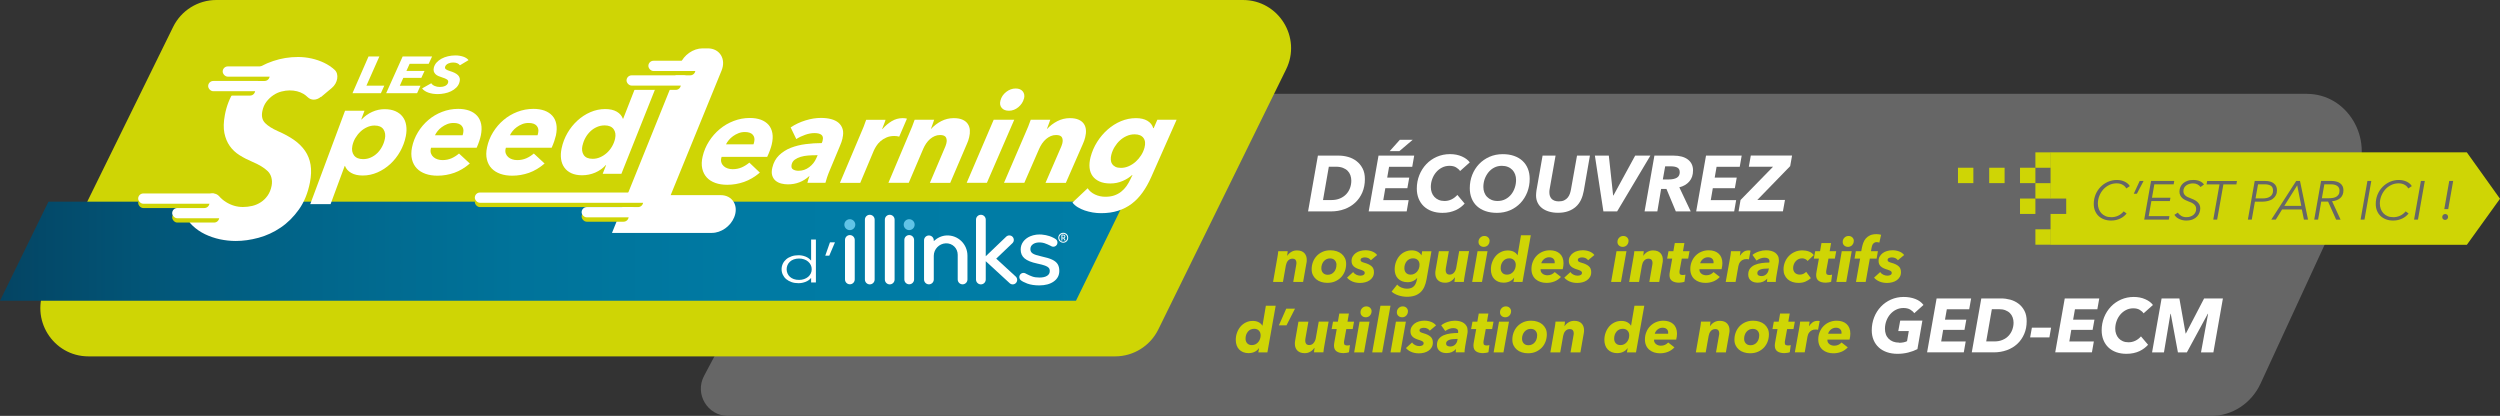 <?xml version="1.0" encoding="UTF-8"?>
<svg id="Calque_2" data-name="Calque 2" xmlns="http://www.w3.org/2000/svg" xmlns:xlink="http://www.w3.org/1999/xlink" viewBox="0 0 585.12 97.34">
  <rect x="0" y="0" width="585.12" height="97.34" fill="#333333" stroke="none"/>
  <defs>
    <style>
      .cls-1 {
        fill: #fff;
      }

      .cls-2 {
        fill: #666;
      }

      .cls-3 {
        fill: url(#Dégradé_sans_nom_29);
      }

      .cls-4 {
        fill: #61c4e7;
      }

      .cls-5 {
        fill: #cfd505;
      }
    </style>
    <linearGradient id="Dégradé_sans_nom_29" data-name="Dégradé sans nom 29" x1="0" y1="58.8" x2="263.17" y2="58.8" gradientUnits="userSpaceOnUse">
      <stop offset="0" stop-color="#0047a6"/>
      <stop offset="0" stop-color="#014692"/>
      <stop offset="0" stop-color="#02457d"/>
      <stop offset="0" stop-color="#03446e"/>
      <stop offset="0" stop-color="#034465"/>
      <stop offset="0" stop-color="#044463"/>
      <stop offset=".12" stop-color="#025476"/>
      <stop offset=".28" stop-color="#01668b"/>
      <stop offset=".46" stop-color="#00739a"/>
      <stop offset=".67" stop-color="#007aa3"/>
      <stop offset="1" stop-color="#007da6"/>
      <stop offset="1" stop-color="#000"/>
    </linearGradient>
  </defs>
  <g id="Calque_1-2" data-name="Calque 1">
    <path class="cls-2" d="M539.92,21.96H199.82l-35.04,66.02c-2.25,4.24.82,9.36,5.63,9.36h347.13c4.92,0,9.41-2.95,11.55-7.59l22.38-48.5c4.12-8.92-2.09-19.28-11.55-19.28Z"/>
    <g>
      <path class="cls-1" d="M308.47,36.42h4.83c.74,0,1.47.1,2.2.3s1.39.53,1.97.97c.58.44,1.06,1.01,1.43,1.71.37.69.55,1.53.55,2.52,0,1.14-.2,2.18-.6,3.12-.4.93-.96,1.73-1.67,2.39s-1.55,1.17-2.53,1.52c-.97.36-2.03.53-3.17.53h-5.33l2.3-13.05ZM309.65,46.82h1.97c.76,0,1.44-.13,2.02-.38.58-.25,1.07-.59,1.46-1.01.39-.42.68-.91.88-1.46s.29-1.11.29-1.69c0-.44-.07-.86-.21-1.26s-.36-.75-.65-1.04-.67-.53-1.12-.7c-.45-.17-.98-.26-1.6-.26h-1.68l-1.36,7.8Z"/>
      <path class="cls-1" d="M320.34,49.47l2.3-13.05h8.35l-.46,2.62h-5.42l-.44,2.53h5.16l-.44,2.47h-5.16l-.48,2.8h5.94l-.46,2.64h-8.89ZM327.5,35.38h-2.25l2.38-2.66h3.01l-3.13,2.66Z"/>
      <path class="cls-1" d="M342.8,47.65c-.26.28-.56.56-.89.82-.34.26-.73.5-1.16.7-.44.2-.92.36-1.44.48-.52.12-1.1.17-1.72.17-.92,0-1.75-.14-2.49-.41-.74-.27-1.36-.66-1.88-1.15-.52-.5-.92-1.1-1.2-1.8-.28-.7-.42-1.47-.42-2.32,0-1.12.2-2.17.59-3.15.39-.98.94-1.84,1.63-2.57.7-.73,1.52-1.31,2.46-1.72s1.97-.63,3.08-.63c1.03,0,1.96.18,2.78.54.82.36,1.44.83,1.86,1.39l-2.27,2.03c-.21-.32-.52-.6-.93-.85-.41-.25-.93-.37-1.54-.37-.65,0-1.24.14-1.78.42s-1,.65-1.38,1.11c-.39.46-.69.99-.9,1.59-.22.6-.32,1.21-.32,1.85,0,.44.07.86.21,1.26s.35.75.62,1.04.61.53,1,.7c.4.17.86.26,1.37.26.58,0,1.12-.12,1.64-.37.52-.25.97-.6,1.37-1.05l1.71,2.03Z"/>
      <path class="cls-1" d="M351.71,36.08c.98,0,1.87.13,2.65.41.78.27,1.44.66,1.98,1.16s.96,1.11,1.25,1.83c.29.71.43,1.51.43,2.38,0,1.11-.19,2.14-.56,3.11-.38.96-.9,1.81-1.58,2.53-.68.72-1.48,1.29-2.42,1.7-.94.41-1.98.62-3.11.62-1,0-1.89-.14-2.67-.41-.79-.27-1.45-.66-2-1.16s-.96-1.11-1.25-1.83-.43-1.51-.43-2.38c0-1.11.19-2.14.57-3.11.38-.96.92-1.81,1.6-2.53.69-.72,1.5-1.28,2.44-1.7.94-.41,1.98-.62,3.11-.62ZM350.51,47.04c.68,0,1.28-.14,1.82-.42.54-.28.99-.65,1.36-1.11.37-.46.65-.99.85-1.59.2-.6.29-1.21.29-1.83,0-.45-.07-.88-.22-1.28s-.36-.75-.64-1.04-.62-.53-1.04-.7-.89-.26-1.42-.26c-.66,0-1.26.14-1.8.42-.53.28-.99.65-1.36,1.12s-.66.99-.87,1.58c-.2.59-.3,1.2-.3,1.83,0,.46.07.88.22,1.28s.36.75.65,1.04c.28.29.63.53,1.04.7.41.17.89.26,1.43.26Z"/>
      <path class="cls-1" d="M370.02,46.79c-.31.63-.71,1.17-1.21,1.61s-1.09.79-1.78,1.03c-.69.25-1.48.37-2.38.37-.79,0-1.5-.1-2.13-.29s-1.17-.46-1.62-.81c-.45-.35-.79-.78-1.03-1.28-.24-.5-.36-1.07-.36-1.7,0-.17,0-.36.03-.55.02-.2.04-.39.06-.57l1.44-8.19h3.04l-1.4,7.91c-.03.12-.04.25-.05.39,0,.13,0,.26,0,.37,0,.27.04.53.12.77.08.25.21.46.38.66.17.19.4.34.68.45.28.11.62.17,1.01.17.52,0,.94-.08,1.28-.25s.62-.38.83-.65c.21-.26.38-.56.49-.88.11-.33.2-.65.26-.99l1.42-7.95h3.02l-1.44,8.26c-.14.77-.36,1.48-.66,2.11Z"/>
      <path class="cls-1" d="M378.5,49.47h-3.23l-1.99-13.05h3.26l1.01,9.33h.07l5.09-9.33h3.56l-7.78,13.05Z"/>
      <path class="cls-1" d="M395.69,49.47h-3.47l-2.19-5.25h-1.25l-.88,5.25h-2.99l2.3-13.05h4.46c1.44,0,2.56.3,3.37.91.8.61,1.21,1.46,1.21,2.55s-.29,1.92-.87,2.59c-.58.67-1.36,1.13-2.34,1.37l2.66,5.62ZM390.54,42c.82,0,1.46-.13,1.92-.4.45-.27.68-.7.68-1.28,0-.54-.19-.9-.57-1.1s-.89-.29-1.53-.29h-1.31l-.55,3.08h1.36Z"/>
      <path class="cls-1" d="M396.99,49.47l2.3-13.05h8.35l-.46,2.62h-5.42l-.44,2.53h5.16l-.44,2.47h-5.16l-.48,2.8h5.94l-.46,2.64h-8.89Z"/>
      <path class="cls-1" d="M406.91,49.47l.46-2.66,7.6-7.78h-5.66l.46-2.62h9.66l-.44,2.47-7.69,7.91h6.47l-.48,2.67h-10.38Z"/>
    </g>
    <g>
      <path class="cls-5" d="M301.3,59.84c.23-.36.54-.65.92-.88s.83-.35,1.33-.35c.4,0,.75.06,1.04.17.29.12.53.27.71.48s.33.44.41.7c.09.26.13.54.13.83,0,.13,0,.27-.01.4s-.03.26-.06.38l-.78,4.42h-2.31l.68-3.89c.05-.22.07-.42.07-.6,0-.27-.07-.5-.21-.68s-.39-.28-.74-.28c-.21,0-.4.04-.57.12-.17.08-.32.19-.45.34-.13.14-.24.31-.32.5-.08.19-.14.39-.18.6l-.69,3.89h-2.31l1-5.71c.04-.18.08-.42.12-.71.04-.29.07-.55.09-.78h2.21c0,.12-.03.28-.05.49-.02.21-.05.4-.07.55h.03Z"/>
      <path class="cls-5" d="M310.65,66.2c-.52,0-1-.07-1.45-.22-.45-.14-.83-.35-1.16-.63s-.58-.61-.77-1c-.19-.39-.28-.83-.28-1.32,0-.6.1-1.17.3-1.7s.49-1.01.87-1.42c.38-.4.84-.73,1.38-.97.54-.24,1.15-.36,1.83-.36.53,0,1.02.07,1.47.22.45.14.84.35,1.17.63s.58.61.77,1c.19.39.28.83.28,1.32,0,.61-.1,1.18-.3,1.72s-.5,1.01-.88,1.42c-.39.4-.85.72-1.39.96-.54.24-1.16.35-1.86.35ZM312.8,61.99c0-.43-.13-.79-.4-1.08s-.64-.43-1.12-.43c-.31,0-.59.06-.84.19-.25.13-.46.29-.64.51-.17.21-.31.46-.4.74-.1.28-.14.57-.14.88,0,.43.13.79.39,1.08.26.28.63.43,1.11.43.31,0,.59-.06.84-.18s.46-.29.64-.5c.18-.21.32-.46.41-.74.1-.28.14-.57.14-.88Z"/>
      <path class="cls-5" d="M316.73,63.7c.18.27.43.47.73.61.3.14.61.21.93.21s.56-.06.74-.17c.19-.12.28-.27.28-.48s-.09-.34-.26-.45c-.17-.11-.43-.21-.77-.32-.34-.1-.63-.2-.89-.33-.25-.12-.47-.26-.64-.42-.17-.16-.3-.34-.39-.55-.09-.21-.13-.45-.13-.73,0-.39.09-.75.27-1.05.18-.31.41-.57.71-.79.29-.22.64-.38,1.03-.49.4-.11.81-.17,1.24-.17.56,0,1.08.09,1.57.28s.87.46,1.16.83l-1.46,1.23c-.13-.19-.32-.35-.56-.48-.24-.12-.52-.19-.85-.19-.25,0-.48.05-.69.14-.21.1-.31.26-.31.49,0,.16.08.29.23.38s.39.18.71.27c.67.18,1.21.44,1.6.76.39.32.59.79.59,1.41,0,.43-.09.81-.28,1.13-.19.32-.43.59-.74.79-.3.21-.65.36-1.04.46-.39.1-.79.15-1.19.15-.67,0-1.26-.11-1.78-.33-.52-.22-.94-.52-1.27-.91l1.44-1.31Z"/>
      <path class="cls-5" d="M332.69,59.76l.16-.95h2.18l-1.14,6.53c-.12.66-.29,1.25-.52,1.77-.23.51-.53.95-.9,1.29s-.81.61-1.34.79c-.53.18-1.15.27-1.85.27-.32,0-.64-.03-.97-.08-.33-.05-.66-.13-.97-.23-.32-.1-.62-.23-.9-.38s-.53-.32-.73-.53l1.3-1.63c.28.31.62.55,1.03.71.41.17.82.25,1.24.25.38,0,.71-.05.97-.15.26-.1.49-.24.67-.43.18-.18.33-.4.43-.64.11-.24.19-.51.25-.79l.1-.48h-.04c-.2.26-.5.49-.89.68-.39.19-.83.29-1.32.29s-.91-.07-1.29-.22c-.38-.15-.69-.36-.95-.62-.26-.26-.46-.58-.59-.95-.13-.37-.2-.77-.2-1.21,0-.62.1-1.19.3-1.73s.47-1.01.82-1.42.77-.72,1.26-.95,1.02-.35,1.61-.35c.52,0,.98.1,1.37.3.39.2.69.48.89.85h.04ZM328.69,62.77c0,.2.03.39.09.58.06.18.15.34.27.48.12.14.28.25.46.33.18.08.4.12.66.12.3,0,.58-.06.83-.19.25-.12.47-.3.66-.51.18-.22.33-.46.43-.74.1-.27.15-.57.15-.87,0-.46-.14-.83-.41-1.1s-.64-.41-1.11-.41c-.32,0-.6.06-.85.19-.25.12-.46.29-.64.5-.17.21-.31.46-.4.74-.1.28-.14.57-.14.88Z"/>
      <path class="cls-5" d="M340.47,64.95c-.22.35-.53.64-.92.87-.39.24-.83.35-1.34.35-.39,0-.74-.06-1.03-.18-.29-.12-.53-.28-.71-.48s-.33-.44-.41-.7c-.09-.26-.13-.54-.13-.83,0-.12,0-.25.01-.38s.03-.26.06-.4l.77-4.41h2.33l-.69,3.9c-.02.11-.03.21-.04.31,0,.1-.01.2-.01.3,0,.26.07.49.21.68.14.19.39.29.74.29.21,0,.4-.04.57-.13.17-.09.32-.2.44-.35s.23-.31.32-.51c.09-.19.15-.39.19-.61l.69-3.89h2.31l-1.01,5.71c-.04.18-.08.42-.12.71-.04.29-.08.55-.09.78h-2.2c0-.12.03-.28.05-.5.02-.22.05-.4.07-.54h-.04Z"/>
      <path class="cls-5" d="M344.56,65.99l1.26-7.19h2.33l-1.29,7.19h-2.3ZM348.63,56.39c0,.19-.03.37-.1.54-.07.16-.16.31-.28.44-.12.13-.26.23-.43.3-.16.07-.34.11-.53.11-.37,0-.67-.11-.9-.33-.24-.22-.35-.49-.35-.83,0-.39.13-.72.4-.99s.59-.4.97-.4c.36,0,.65.11.88.33.23.22.35.5.35.82Z"/>
      <path class="cls-5" d="M355.97,55.07h2.31l-1.94,10.92h-2.12l.17-.98h-.04c-.25.37-.59.65-1.01.85s-.9.3-1.43.3c-.46,0-.88-.08-1.25-.23-.37-.15-.68-.37-.94-.64s-.45-.6-.58-.97c-.13-.38-.2-.79-.2-1.24,0-.62.1-1.19.3-1.73.2-.54.47-1.01.82-1.42s.77-.72,1.26-.96c.49-.24,1.02-.35,1.6-.35.53,0,.99.1,1.37.3.39.2.67.47.87.81h.03l.79-4.65ZM351.23,62.77c0,.43.12.79.38,1.08s.62.43,1.11.43c.29,0,.56-.06.81-.18.25-.12.47-.29.65-.5.18-.21.33-.46.43-.74.1-.28.15-.57.15-.88,0-.44-.14-.81-.41-1.09-.27-.28-.63-.43-1.1-.43-.31,0-.59.06-.84.18-.25.12-.46.28-.63.49-.17.21-.31.45-.41.73-.1.28-.14.58-.14.9Z"/>
      <path class="cls-5" d="M360.58,63.02s-.01.08-.01.13c0,.2.04.38.14.54s.21.29.36.4c.15.11.32.2.51.25.19.06.38.09.58.09.37,0,.69-.07.97-.2s.53-.32.75-.55l1.46,1.14c-.46.49-.98.84-1.55,1.06s-1.18.33-1.83.33c-.5,0-.97-.07-1.39-.21-.43-.14-.8-.35-1.12-.62s-.57-.61-.75-1.02c-.18-.4-.27-.87-.27-1.39,0-.62.11-1.19.33-1.73.22-.53.51-1,.9-1.39.38-.39.83-.71,1.36-.93.53-.23,1.11-.34,1.75-.34.47,0,.9.07,1.29.2s.72.33,1,.58c.28.25.5.57.65.95.15.38.23.81.23,1.3,0,.17-.02.39-.05.66-.03.26-.08.51-.14.74h-5.16ZM363.86,61.6s.01-.1.01-.14v-.14c0-.32-.11-.58-.34-.79s-.55-.32-.97-.32c-.26,0-.49.05-.7.14-.21.09-.39.2-.54.34-.15.13-.28.28-.38.45-.1.16-.16.32-.2.48h3.12Z"/>
      <path class="cls-5" d="M367.58,63.7c.18.27.43.47.73.61.3.14.61.21.93.21s.56-.06.74-.17c.19-.12.28-.27.28-.48s-.09-.34-.26-.45c-.17-.11-.43-.21-.77-.32-.34-.1-.63-.2-.89-.33-.25-.12-.47-.26-.64-.42-.17-.16-.3-.34-.39-.55-.09-.21-.13-.45-.13-.73,0-.39.09-.75.27-1.05.18-.31.41-.57.71-.79.29-.22.64-.38,1.03-.49.4-.11.81-.17,1.24-.17.56,0,1.08.09,1.57.28s.87.46,1.16.83l-1.46,1.23c-.13-.19-.32-.35-.56-.48-.24-.12-.52-.19-.85-.19-.25,0-.48.05-.69.14-.21.1-.31.26-.31.49,0,.16.08.29.23.38s.39.18.71.27c.67.18,1.21.44,1.6.76.39.32.59.79.59,1.41,0,.43-.09.81-.28,1.13-.19.32-.43.59-.74.79-.3.21-.65.36-1.04.46-.39.1-.79.15-1.19.15-.67,0-1.26-.11-1.78-.33-.52-.22-.94-.52-1.27-.91l1.44-1.31Z"/>
      <path class="cls-5" d="M377.08,65.99l1.26-7.19h2.33l-1.29,7.19h-2.3ZM381.15,56.39c0,.19-.03.37-.1.54-.07.16-.16.31-.28.44-.12.13-.26.23-.43.3-.16.07-.34.11-.53.11-.37,0-.67-.11-.9-.33-.24-.22-.35-.49-.35-.83,0-.39.13-.72.4-.99s.59-.4.97-.4c.36,0,.65.11.88.33.23.22.35.5.35.82Z"/>
      <path class="cls-5" d="M384.64,59.84c.23-.36.54-.65.92-.88s.83-.35,1.33-.35c.4,0,.75.06,1.04.17.29.12.53.27.71.48s.33.44.41.7c.09.26.13.54.13.83,0,.13,0,.27-.01.4s-.03.26-.06.38l-.78,4.42h-2.31l.68-3.89c.05-.22.07-.42.07-.6,0-.27-.07-.5-.21-.68s-.39-.28-.74-.28c-.21,0-.4.04-.57.12-.17.08-.32.19-.45.34-.13.14-.24.31-.32.5-.08.19-.14.39-.18.6l-.69,3.89h-2.31l1-5.71c.04-.18.08-.42.12-.71.04-.29.07-.55.09-.78h2.21c0,.12-.03.28-.05.49-.02.21-.05.4-.07.55h.03Z"/>
      <path class="cls-5" d="M390.19,60.53l.32-1.73h1.14l.33-1.91h2.25l-.33,1.91h1.53l-.32,1.73h-1.49l-.52,2.83c0,.07-.02.14-.02.21s0,.13,0,.18c0,.24.07.41.2.49s.32.13.55.13c.12,0,.23,0,.34-.03.11-.02.21-.04.3-.06l-.22,1.66c-.13.06-.33.11-.57.15-.25.04-.48.07-.7.07-.69,0-1.24-.14-1.64-.42-.4-.28-.6-.72-.6-1.33,0-.12,0-.25.02-.4s.04-.29.07-.43l.55-3.06h-1.18Z"/>
      <path class="cls-5" d="M397.76,63.02s-.01.08-.01.13c0,.2.04.38.14.54s.21.29.36.4c.15.11.32.2.51.25.19.06.38.09.58.09.37,0,.69-.07.97-.2s.53-.32.75-.55l1.46,1.14c-.46.49-.98.84-1.55,1.06s-1.18.33-1.83.33c-.5,0-.97-.07-1.39-.21-.43-.14-.8-.35-1.12-.62s-.57-.61-.75-1.02c-.18-.4-.27-.87-.27-1.39,0-.62.11-1.19.33-1.73.22-.53.51-1,.9-1.39.38-.39.83-.71,1.36-.93.53-.23,1.11-.34,1.75-.34.47,0,.9.07,1.29.2s.72.33,1,.58c.28.25.5.57.65.95.15.38.23.81.23,1.3,0,.17-.02.39-.05.66-.03.26-.08.51-.14.74h-5.16ZM401.04,61.6s.01-.1.01-.14v-.14c0-.32-.11-.58-.34-.79s-.55-.32-.97-.32c-.26,0-.49.05-.7.14-.21.09-.39.2-.54.34-.15.13-.28.28-.38.45-.1.16-.16.32-.2.48h3.12Z"/>
      <path class="cls-5" d="M407.23,59.86c.23-.37.51-.66.83-.9.32-.23.71-.35,1.16-.35.09,0,.18,0,.27.01.09,0,.17.02.22.04l-.38,2.05c-.11-.03-.21-.05-.3-.06-.1,0-.19-.01-.27-.01-.34,0-.62.06-.85.17-.23.12-.42.26-.57.43-.15.17-.26.35-.33.54s-.12.36-.15.51l-.65,3.7h-2.31l1.03-5.71c.04-.18.08-.42.12-.71.04-.29.07-.55.09-.78h2.2s0,.12-.01.21c0,.09-.02.19-.04.29-.01.1-.03.2-.04.3-.01.1-.03.19-.04.25h.03Z"/>
      <path class="cls-5" d="M416.35,60.91c0,.13,0,.28-.02.43-.01.15-.04.3-.07.45l-.49,2.8c-.05.25-.08.5-.11.76-.02.26-.04.47-.04.64h-2.05c0-.11,0-.23.01-.37,0-.14.02-.27.04-.4h-.03c-.53.63-1.26.94-2.2.94-.25,0-.51-.03-.77-.09-.26-.06-.51-.17-.72-.32-.22-.15-.39-.35-.53-.59-.14-.25-.2-.55-.2-.9,0-.58.14-1.05.43-1.42s.67-.65,1.13-.85c.47-.2,1-.34,1.59-.42.59-.08,1.19-.12,1.78-.12.02-.09.03-.15.03-.2v-.13c0-.28-.1-.48-.3-.61s-.47-.2-.83-.2c-.33,0-.66.06-.99.19s-.63.29-.9.49l-.95-1.33c.43-.35.93-.61,1.5-.8s1.12-.28,1.67-.28c.43,0,.83.04,1.2.14s.68.23.95.43c.26.19.47.43.63.72s.23.64.23,1.04ZM413.79,62.85c-.29,0-.58.01-.88.04-.3.02-.57.07-.8.15-.24.08-.43.18-.58.32-.15.13-.23.31-.23.53,0,.29.1.48.3.58.2.1.42.15.66.15.44,0,.81-.14,1.11-.41s.49-.61.56-1.02l.07-.35h-.2Z"/>
      <path class="cls-5" d="M423.06,61.08c-.11-.16-.27-.31-.5-.43s-.48-.19-.76-.19c-.31,0-.59.06-.85.18-.26.12-.48.29-.67.5-.19.21-.33.45-.44.73-.11.27-.16.56-.16.86,0,.2.03.4.09.58.06.19.16.35.28.49.12.14.29.25.48.34.2.09.43.13.7.13.35,0,.64-.06.88-.19.24-.12.45-.28.62-.46l1.1,1.48c-.38.34-.8.61-1.27.81-.47.2-1.02.3-1.63.3-.52,0-1-.07-1.43-.22s-.8-.36-1.11-.64c-.3-.28-.54-.61-.71-1-.17-.38-.25-.82-.25-1.3,0-.59.11-1.15.32-1.68s.51-1.01.9-1.42c.39-.41.85-.74,1.39-.98.54-.25,1.15-.37,1.81-.37.55,0,1.06.09,1.54.27.48.18.85.46,1.12.84l-1.46,1.39Z"/>
      <path class="cls-5" d="M424.52,60.53l.32-1.73h1.14l.33-1.91h2.25l-.33,1.91h1.53l-.32,1.73h-1.49l-.52,2.83c0,.07-.02.14-.02.21s0,.13,0,.18c0,.24.07.41.2.49s.32.13.55.13c.12,0,.23,0,.34-.03.11-.02.21-.04.3-.06l-.22,1.66c-.13.06-.33.11-.57.15-.25.04-.48.07-.7.07-.69,0-1.24-.14-1.64-.42-.4-.28-.6-.72-.6-1.33,0-.12,0-.25.02-.4s.04-.29.07-.43l.55-3.06h-1.18Z"/>
      <path class="cls-5" d="M429.8,65.99l1.26-7.19h2.33l-1.29,7.19h-2.3ZM433.87,56.39c0,.19-.03.37-.1.54-.07.16-.16.31-.28.44-.12.13-.26.23-.43.3-.16.07-.34.11-.53.11-.37,0-.67-.11-.9-.33-.24-.22-.35-.49-.35-.83,0-.39.13-.72.4-.99s.59-.4.97-.4c.36,0,.65.11.88.33.23.22.35.5.35.82Z"/>
      <path class="cls-5" d="M439.86,56.79c-.18-.08-.38-.12-.61-.12s-.39.04-.53.12c-.14.08-.26.18-.35.31-.1.13-.17.28-.22.44-.05.16-.09.33-.12.49l-.13.77h1.62l-.3,1.73h-1.59l-.97,5.46h-2.27l.97-5.46h-1.31l.3-1.73h1.27l.14-.74c.08-.41.19-.82.33-1.21.14-.4.35-.74.61-1.05.26-.3.6-.55,1-.73.4-.18.9-.27,1.49-.27.19,0,.38.01.58.04.19.02.36.06.5.11l-.42,1.85Z"/>
      <path class="cls-5" d="M440.08,63.7c.18.27.43.47.73.61.3.14.61.21.93.21s.56-.06.74-.17c.19-.12.28-.27.28-.48s-.09-.34-.26-.45c-.17-.11-.43-.21-.77-.32-.34-.1-.63-.2-.89-.33-.25-.12-.47-.26-.64-.42-.17-.16-.3-.34-.39-.55-.09-.21-.13-.45-.13-.73,0-.39.09-.75.27-1.05.18-.31.41-.57.71-.79.29-.22.64-.38,1.03-.49.4-.11.81-.17,1.24-.17.56,0,1.08.09,1.57.28s.87.46,1.16.83l-1.46,1.23c-.13-.19-.32-.35-.56-.48-.24-.12-.52-.19-.85-.19-.25,0-.48.05-.69.14-.21.1-.31.26-.31.49,0,.16.08.29.23.38s.39.18.71.27c.67.18,1.21.44,1.6.76.39.32.59.79.59,1.41,0,.43-.09.81-.28,1.13-.19.32-.43.59-.74.79-.3.21-.65.36-1.04.46-.39.1-.79.15-1.19.15-.67,0-1.26-.11-1.78-.33-.52-.22-.94-.52-1.27-.91l1.44-1.31Z"/>
    </g>
    <path class="cls-5" d="M260.99,83.41H20.72c-8.34,0-13.79-8.75-10.11-16.24L40.52,6.3c1.9-3.86,5.82-6.3,10.11-6.3h240.27c8.34,0,13.79,8.75,10.11,16.24l-29.91,60.87c-1.9,3.86-5.82,6.3-10.11,6.3Z"/>
    <g>
      <path class="cls-5" d="M296.26,71.56h2.31l-1.94,10.92h-2.12l.17-.98h-.04c-.25.37-.59.65-1.01.85s-.9.3-1.43.3c-.46,0-.88-.08-1.25-.23-.37-.15-.68-.37-.94-.64s-.45-.6-.58-.97c-.13-.38-.2-.79-.2-1.24,0-.62.1-1.19.3-1.73.2-.54.47-1.01.82-1.42s.77-.72,1.26-.96c.49-.24,1.02-.35,1.6-.35.53,0,.99.1,1.37.3.39.2.67.47.87.81h.03l.79-4.65ZM291.52,79.26c0,.43.12.79.38,1.08s.62.43,1.11.43c.29,0,.56-.06.81-.18.25-.12.47-.29.65-.5.18-.21.33-.46.43-.74.1-.28.15-.57.15-.88,0-.44-.14-.81-.41-1.09-.27-.28-.63-.43-1.1-.43-.31,0-.59.06-.84.18-.25.12-.46.28-.63.49-.17.21-.31.45-.41.73-.1.28-.14.58-.14.9Z"/>
      <path class="cls-5" d="M301.1,76.15h-1.78l1.72-3.9h2.05l-1.99,3.9Z"/>
      <path class="cls-5" d="M307.6,81.44c-.22.35-.53.64-.92.87-.39.24-.83.35-1.34.35-.39,0-.74-.06-1.03-.18-.29-.12-.53-.28-.71-.48s-.33-.44-.41-.7c-.09-.26-.13-.54-.13-.83,0-.12,0-.25.01-.38s.03-.26.06-.4l.77-4.41h2.33l-.69,3.9c-.02.11-.03.21-.04.31,0,.1-.01.2-.01.3,0,.26.07.49.21.68.14.19.39.29.74.29.21,0,.4-.04.57-.13.17-.09.32-.2.44-.35s.23-.31.32-.51c.09-.19.15-.39.19-.61l.69-3.89h2.31l-1.01,5.71c-.04.18-.08.42-.12.71-.04.29-.08.55-.09.78h-2.2c0-.12.03-.28.05-.5.02-.22.05-.4.07-.54h-.04Z"/>
      <path class="cls-5" d="M311.67,77.02l.32-1.73h1.14l.33-1.91h2.25l-.33,1.91h1.53l-.32,1.73h-1.49l-.52,2.83c0,.07-.02.14-.02.21s0,.13,0,.18c0,.24.07.41.2.49s.32.13.55.13c.12,0,.23,0,.34-.03.11-.02.21-.04.3-.06l-.22,1.66c-.13.06-.33.11-.57.15-.25.04-.48.07-.7.07-.69,0-1.24-.14-1.64-.42-.4-.28-.6-.72-.6-1.33,0-.12,0-.25.02-.4s.04-.29.07-.43l.55-3.06h-1.18Z"/>
      <path class="cls-5" d="M316.94,82.48l1.26-7.19h2.33l-1.29,7.19h-2.3ZM321.01,72.87c0,.19-.03.37-.1.54-.07.16-.16.31-.28.44-.12.13-.26.23-.43.3-.16.07-.34.11-.53.11-.37,0-.67-.11-.9-.33-.24-.22-.35-.49-.35-.83,0-.39.13-.72.4-.99s.59-.4.97-.4c.36,0,.65.11.88.33.23.22.35.5.35.82Z"/>
      <path class="cls-5" d="M321.17,82.48l1.92-10.92h2.35l-1.94,10.92h-2.34Z"/>
      <path class="cls-5" d="M325.45,82.48l1.26-7.19h2.33l-1.29,7.19h-2.3ZM329.52,72.87c0,.19-.03.37-.1.54-.07.16-.16.31-.28.44-.12.13-.26.23-.43.3-.16.07-.34.11-.53.11-.37,0-.67-.11-.9-.33-.24-.22-.35-.49-.35-.83,0-.39.13-.72.4-.99s.59-.4.97-.4c.36,0,.65.11.88.33.23.22.35.5.35.82Z"/>
      <path class="cls-5" d="M330.52,80.18c.18.27.43.47.73.61.3.14.61.21.93.21s.56-.06.74-.17c.19-.12.28-.27.28-.48s-.09-.34-.26-.45c-.17-.11-.43-.21-.77-.32-.34-.1-.63-.2-.89-.33-.25-.12-.47-.26-.64-.42-.17-.16-.3-.34-.39-.55-.09-.21-.13-.45-.13-.73,0-.39.09-.75.27-1.05.18-.31.41-.57.71-.79.29-.22.64-.38,1.03-.49.4-.11.81-.17,1.24-.17.56,0,1.08.09,1.57.28s.87.46,1.16.83l-1.46,1.23c-.13-.19-.32-.35-.56-.48-.24-.12-.52-.19-.85-.19-.25,0-.48.05-.69.14-.21.1-.31.26-.31.49,0,.16.08.29.23.38s.39.18.71.27c.67.18,1.21.44,1.6.76.39.32.59.79.59,1.41,0,.43-.09.81-.28,1.13-.19.32-.43.59-.74.79-.3.21-.65.36-1.04.46-.39.1-.79.15-1.19.15-.67,0-1.26-.11-1.78-.33-.52-.22-.94-.52-1.27-.91l1.44-1.31Z"/>
      <path class="cls-5" d="M343.5,77.39c0,.13,0,.28-.02.43-.01.15-.04.3-.07.45l-.49,2.8c-.05.25-.08.5-.11.76-.02.26-.04.47-.04.64h-2.05c0-.11,0-.23.01-.37,0-.14.02-.27.04-.4h-.03c-.53.63-1.26.94-2.2.94-.25,0-.51-.03-.77-.09-.26-.06-.51-.17-.72-.32-.22-.15-.39-.35-.53-.59-.14-.25-.2-.55-.2-.9,0-.58.14-1.05.43-1.42s.67-.65,1.13-.85c.47-.2,1-.34,1.59-.42.59-.08,1.19-.12,1.78-.12.02-.09.03-.15.03-.2v-.13c0-.28-.1-.48-.3-.61s-.47-.2-.83-.2c-.33,0-.66.06-.99.19s-.63.29-.9.49l-.95-1.33c.43-.35.93-.61,1.5-.8s1.12-.28,1.67-.28c.43,0,.83.04,1.2.14s.68.23.95.43c.26.19.47.43.63.72s.23.64.23,1.04ZM340.95,79.33c-.29,0-.58.01-.88.04-.3.02-.57.07-.8.15-.24.08-.43.18-.58.32-.15.13-.23.31-.23.53,0,.29.1.48.3.58.2.1.42.15.66.15.44,0,.81-.14,1.11-.41s.49-.61.56-1.02l.07-.35h-.2Z"/>
      <path class="cls-5" d="M344.31,77.02l.32-1.73h1.14l.33-1.91h2.25l-.33,1.91h1.53l-.32,1.73h-1.49l-.52,2.83c0,.07-.02.14-.02.21s0,.13,0,.18c0,.24.07.41.2.49s.32.13.55.13c.12,0,.23,0,.34-.03.11-.02.21-.04.3-.06l-.22,1.66c-.13.06-.33.11-.57.15-.25.04-.48.07-.7.07-.69,0-1.24-.14-1.64-.42-.4-.28-.6-.72-.6-1.33,0-.12,0-.25.02-.4s.04-.29.07-.43l.55-3.06h-1.18Z"/>
      <path class="cls-5" d="M349.58,82.48l1.26-7.19h2.33l-1.29,7.19h-2.3ZM353.66,72.87c0,.19-.03.37-.1.54-.07.16-.16.31-.28.44-.12.13-.26.23-.43.3-.16.07-.34.11-.53.11-.37,0-.67-.11-.9-.33-.24-.22-.35-.49-.35-.83,0-.39.13-.72.4-.99s.59-.4.97-.4c.36,0,.65.11.88.33.23.22.35.5.35.82Z"/>
      <path class="cls-5" d="M357.62,82.68c-.52,0-1-.07-1.45-.22-.45-.14-.83-.35-1.16-.63s-.58-.61-.77-1c-.19-.39-.28-.83-.28-1.32,0-.6.1-1.17.3-1.7s.49-1.01.87-1.42c.38-.4.84-.73,1.38-.97.54-.24,1.15-.36,1.83-.36.53,0,1.02.07,1.47.22.45.14.84.35,1.17.63s.58.61.77,1c.19.39.28.83.28,1.32,0,.61-.1,1.18-.3,1.72s-.5,1.01-.88,1.42c-.39.4-.85.72-1.39.96-.54.24-1.16.35-1.86.35ZM359.77,78.48c0-.43-.13-.79-.4-1.08s-.64-.43-1.12-.43c-.31,0-.59.06-.84.19-.25.13-.46.29-.64.51-.17.21-.31.46-.4.74-.1.28-.14.57-.14.88,0,.43.13.79.39,1.08.26.28.63.43,1.11.43.31,0,.59-.06.84-.18s.46-.29.64-.5c.18-.21.32-.46.41-.74.1-.28.14-.57.14-.88Z"/>
      <path class="cls-5" d="M366.2,76.32c.23-.36.54-.65.92-.88s.83-.35,1.33-.35c.4,0,.75.06,1.04.17.29.12.53.27.71.48s.33.44.41.7c.09.26.13.54.13.83,0,.13,0,.27-.01.4s-.03.26-.06.38l-.78,4.42h-2.31l.68-3.89c.05-.22.07-.42.07-.6,0-.27-.07-.5-.21-.68s-.39-.28-.74-.28c-.21,0-.4.04-.57.12-.17.08-.32.19-.45.34-.13.14-.24.31-.32.5-.08.19-.14.39-.18.6l-.69,3.89h-2.31l1-5.71c.04-.18.08-.42.12-.71.04-.29.07-.55.09-.78h2.21c0,.12-.03.28-.05.49-.02.21-.05.4-.07.55h.03Z"/>
      <path class="cls-5" d="M382.53,71.56h2.31l-1.94,10.92h-2.12l.17-.98h-.04c-.25.37-.59.65-1.01.85s-.9.3-1.43.3c-.46,0-.88-.08-1.25-.23-.37-.15-.68-.37-.94-.64s-.45-.6-.58-.97c-.13-.38-.2-.79-.2-1.24,0-.62.1-1.19.3-1.73.2-.54.47-1.01.82-1.42s.77-.72,1.26-.96c.49-.24,1.02-.35,1.6-.35.53,0,.99.1,1.37.3.39.2.67.47.87.81h.03l.79-4.65ZM377.79,79.26c0,.43.12.79.38,1.08s.62.43,1.11.43c.29,0,.56-.06.81-.18.25-.12.47-.29.65-.5.18-.21.33-.46.43-.74.1-.28.15-.57.15-.88,0-.44-.14-.81-.41-1.09-.27-.28-.63-.43-1.1-.43-.31,0-.59.06-.84.18-.25.12-.46.28-.63.49-.17.21-.31.45-.41.73-.1.28-.14.58-.14.9Z"/>
      <path class="cls-5" d="M387.14,79.5s-.01.08-.01.13c0,.2.04.38.14.54s.21.29.36.4c.15.11.32.2.51.25.19.06.38.09.58.09.37,0,.69-.07.97-.2s.53-.32.75-.55l1.46,1.14c-.46.49-.98.84-1.55,1.06s-1.18.33-1.83.33c-.5,0-.97-.07-1.39-.21-.43-.14-.8-.35-1.12-.62s-.57-.61-.75-1.02c-.18-.4-.27-.87-.27-1.39,0-.62.11-1.19.33-1.73.22-.53.51-1,.9-1.39.38-.39.83-.71,1.36-.93.53-.23,1.11-.34,1.75-.34.47,0,.9.07,1.29.2s.72.33,1,.58c.28.25.5.57.65.95.15.38.23.81.23,1.3,0,.17-.02.39-.05.66-.03.26-.08.51-.14.74h-5.16ZM390.42,78.09s.01-.1.01-.14v-.14c0-.32-.11-.58-.34-.79s-.55-.32-.97-.32c-.26,0-.49.05-.7.14-.21.09-.39.2-.54.34-.15.13-.28.28-.38.45-.1.16-.16.32-.2.48h3.12Z"/>
      <path class="cls-5" d="M400.25,76.32c.23-.36.54-.65.92-.88s.83-.35,1.33-.35c.4,0,.75.06,1.04.17.29.12.53.27.71.48s.33.44.41.7c.09.26.13.54.13.83,0,.13,0,.27-.01.4s-.03.26-.06.38l-.78,4.42h-2.31l.68-3.89c.05-.22.07-.42.07-.6,0-.27-.07-.5-.21-.68s-.39-.28-.74-.28c-.21,0-.4.04-.57.12-.17.08-.32.19-.45.34-.13.14-.24.31-.32.5-.08.19-.14.39-.18.6l-.69,3.89h-2.31l1-5.71c.04-.18.08-.42.12-.71.04-.29.07-.55.09-.78h2.21c0,.12-.03.28-.05.49-.02.21-.05.4-.07.55h.03Z"/>
      <path class="cls-5" d="M409.6,82.68c-.52,0-1-.07-1.45-.22-.45-.14-.83-.35-1.16-.63s-.58-.61-.77-1c-.19-.39-.28-.83-.28-1.32,0-.6.1-1.17.3-1.7s.49-1.01.87-1.42c.38-.4.84-.73,1.38-.97.54-.24,1.15-.36,1.83-.36.53,0,1.02.07,1.47.22.45.14.84.35,1.17.63s.58.61.77,1c.19.39.28.83.28,1.32,0,.61-.1,1.18-.3,1.72s-.5,1.01-.88,1.42c-.39.4-.85.72-1.39.96-.54.24-1.16.35-1.86.35ZM411.75,78.48c0-.43-.13-.79-.4-1.08s-.64-.43-1.12-.43c-.31,0-.59.06-.84.19-.25.13-.46.29-.64.51-.17.21-.31.46-.4.74-.1.28-.14.57-.14.88,0,.43.13.79.39,1.08.26.28.63.43,1.11.43.31,0,.59-.06.84-.18s.46-.29.64-.5c.18-.21.32-.46.41-.74.1-.28.14-.57.14-.88Z"/>
      <path class="cls-5" d="M414.84,77.02l.32-1.73h1.14l.33-1.91h2.25l-.33,1.91h1.53l-.32,1.73h-1.49l-.52,2.83c0,.07-.02.14-.02.21s0,.13,0,.18c0,.24.07.41.2.49s.32.13.55.13c.12,0,.23,0,.34-.03.11-.02.21-.04.3-.06l-.22,1.66c-.13.06-.33.11-.57.15-.25.04-.48.07-.7.07-.69,0-1.24-.14-1.64-.42-.4-.28-.6-.72-.6-1.33,0-.12,0-.25.02-.4s.04-.29.07-.43l.55-3.06h-1.18Z"/>
      <path class="cls-5" d="M423.41,76.34c.23-.37.51-.66.83-.9.32-.23.71-.35,1.16-.35.09,0,.18,0,.27.01.09,0,.17.02.22.04l-.38,2.05c-.11-.03-.21-.05-.3-.06-.1,0-.19-.01-.27-.01-.34,0-.62.06-.85.17-.23.12-.42.26-.57.43-.15.17-.26.35-.33.54s-.12.36-.15.51l-.65,3.7h-2.31l1.03-5.71c.04-.18.08-.42.12-.71.04-.29.07-.55.09-.78h2.2s0,.12-.01.21c0,.09-.02.19-.04.29-.01.1-.03.2-.04.3-.01.1-.03.19-.04.25h.03Z"/>
      <path class="cls-5" d="M427.71,79.5s-.01.08-.01.13c0,.2.04.38.14.54s.21.29.36.4c.15.11.32.2.51.25.19.06.38.09.58.09.37,0,.69-.07.97-.2s.53-.32.75-.55l1.46,1.14c-.46.49-.98.84-1.55,1.06s-1.18.33-1.83.33c-.5,0-.97-.07-1.39-.21-.43-.14-.8-.35-1.12-.62s-.57-.61-.75-1.02c-.18-.4-.27-.87-.27-1.39,0-.62.11-1.19.33-1.73.22-.53.51-1,.9-1.39.38-.39.83-.71,1.36-.93.53-.23,1.11-.34,1.75-.34.47,0,.9.07,1.29.2s.72.33,1,.58c.28.25.5.57.65.95.15.38.23.81.23,1.3,0,.17-.02.39-.05.66-.03.26-.08.51-.14.74h-5.16ZM430.99,78.09s.01-.1.01-.14v-.14c0-.32-.11-.58-.34-.79s-.55-.32-.97-.32c-.26,0-.49.05-.7.14-.21.09-.39.2-.54.34-.15.13-.28.28-.38.45-.1.16-.16.32-.2.48h3.12Z"/>
      <path class="cls-1" d="M444.5,80.23c.36-.01.69-.04.99-.1.3-.05.58-.15.85-.28l.41-2.37h-2.46l.45-2.44h5.19l-1.16,6.67c-.64.33-1.36.6-2.17.8s-1.63.3-2.49.3c-.9,0-1.73-.13-2.47-.38-.74-.26-1.38-.62-1.9-1.1-.52-.47-.93-1.05-1.22-1.73s-.44-1.44-.44-2.28c0-1.08.19-2.1.56-3.05.37-.95.9-1.78,1.57-2.49.67-.71,1.46-1.26,2.37-1.67.91-.4,1.9-.61,2.97-.61,1,0,1.91.16,2.72.47s1.45.78,1.92,1.4l-2.16,1.94c-.24-.34-.56-.63-.97-.87-.41-.23-.93-.35-1.56-.35s-1.19.13-1.72.39c-.53.26-.99.62-1.37,1.06-.39.45-.69.96-.91,1.55-.22.59-.33,1.21-.33,1.86,0,.46.07.89.21,1.29s.36.74.64,1.03c.29.29.64.52,1.05.68.42.16.89.24,1.43.24Z"/>
      <path class="cls-1" d="M451.03,82.48l2.23-12.63h8.08l-.45,2.53h-5.24l-.43,2.44h4.99l-.43,2.39h-4.99l-.46,2.71h5.74l-.45,2.55h-8.6Z"/>
      <path class="cls-1" d="M463.72,69.85h4.67c.71,0,1.42.1,2.13.29.71.2,1.34.51,1.91.94s1.03.98,1.38,1.65c.36.67.53,1.48.53,2.43,0,1.11-.19,2.11-.58,3.01-.39.9-.92,1.67-1.61,2.31s-1.5,1.13-2.44,1.47c-.94.34-1.96.52-3.07.52h-5.15l2.23-12.63ZM464.86,79.91h1.91c.74,0,1.39-.12,1.95-.37.56-.24,1.03-.57,1.41-.98.37-.41.66-.88.85-1.41.19-.53.29-1.07.29-1.63,0-.43-.07-.83-.21-1.22-.14-.39-.35-.72-.63-1.01-.29-.29-.65-.51-1.08-.68-.43-.17-.95-.25-1.54-.25h-1.62l-1.32,7.54Z"/>
      <path class="cls-1" d="M475.15,78.96l.41-2.27h4.49l-.39,2.27h-4.51Z"/>
      <path class="cls-1" d="M481.02,82.48l2.23-12.63h8.08l-.45,2.53h-5.24l-.43,2.44h4.99l-.43,2.39h-4.99l-.46,2.71h5.74l-.45,2.55h-8.6Z"/>
      <path class="cls-1" d="M502.74,80.71c-.25.27-.54.54-.87.79s-.7.48-1.12.68c-.42.2-.89.35-1.39.46-.5.11-1.06.17-1.67.17-.89,0-1.69-.13-2.41-.39-.71-.26-1.32-.63-1.82-1.11-.5-.48-.89-1.06-1.16-1.74s-.41-1.43-.41-2.25c0-1.08.19-2.1.57-3.05s.91-1.78,1.58-2.49c.67-.71,1.47-1.26,2.38-1.67.92-.4,1.91-.61,2.98-.61,1,0,1.9.18,2.69.53.8.35,1.4.8,1.8,1.35l-2.19,1.96c-.2-.31-.5-.58-.9-.82-.4-.24-.9-.36-1.49-.36-.63,0-1.2.13-1.72.4-.52.27-.96.62-1.34,1.07-.38.45-.67.96-.87,1.53-.21.58-.31,1.17-.31,1.79,0,.43.07.84.21,1.22.14.39.34.72.6,1.01s.59.51.97.68c.39.17.83.25,1.33.25.56,0,1.09-.12,1.59-.36.5-.24.94-.58,1.32-1.02l1.66,1.96Z"/>
      <path class="cls-1" d="M515.14,82.48l1.66-9.04h-.07l-4.9,9.04h-2.09l-1.68-9.04h-.07l-1.52,9.04h-2.78l2.23-12.63h4.16l1.46,8.19h.07l4.26-8.19h4.4l-2.23,12.63h-2.91Z"/>
    </g>
    <g>
      <polygon class="cls-5" points="577.36 57.3 479.93 57.3 479.93 35.66 577.36 35.66 585.12 46.52 577.36 57.3"/>
      <g>
        <path class="cls-2" d="M497.72,49.97c-.18.23-.39.45-.63.64-.24.2-.51.38-.81.52s-.63.27-1,.36c-.36.09-.76.13-1.18.13-.6,0-1.16-.09-1.65-.28-.5-.19-.93-.45-1.29-.79-.36-.34-.63-.75-.83-1.23-.2-.48-.29-1-.29-1.58,0-.78.14-1.52.42-2.2s.67-1.28,1.16-1.78,1.06-.91,1.72-1.2,1.36-.44,2.11-.44c.33,0,.65.03.96.1s.6.16.86.29c.26.12.5.28.71.45.21.18.38.38.5.6l-.83.55c-.07-.15-.17-.29-.3-.43-.13-.15-.29-.28-.48-.39-.19-.12-.4-.21-.65-.28-.24-.07-.51-.1-.81-.1-.65,0-1.24.13-1.78.4-.54.27-1.01.62-1.39,1.06s-.69.94-.91,1.51c-.22.57-.33,1.16-.33,1.76,0,.44.07.86.21,1.25.14.39.34.72.61,1.01.27.29.6.51.98.68s.84.25,1.35.25c.55,0,1.07-.11,1.56-.33.49-.22.94-.56,1.33-1.03l.68.49Z"/>
        <path class="cls-2" d="M500.13,45.35h-.73l1.39-3h.91l-1.57,3Z"/>
        <path class="cls-2" d="M502.89,50.59h4.86l-.14.8h-5.76l1.6-9.05h5.43l-.14.8h-4.52l-.55,3.14h4.32l-.14.78h-4.32l-.63,3.51Z"/>
        <path class="cls-2" d="M515.02,43.76c-.16-.24-.4-.44-.7-.6-.31-.16-.66-.24-1.07-.24-.26,0-.53.04-.79.11-.26.07-.5.18-.72.33s-.39.34-.52.56-.2.5-.2.81c0,.24.04.44.13.61.08.17.2.32.35.45.15.13.32.24.52.33s.42.18.65.27c.26.1.53.22.81.34.27.13.52.29.74.47.22.19.4.41.54.66.14.25.21.55.21.89,0,.31-.06.63-.17.96-.11.34-.29.65-.55.93-.26.29-.59.52-1.01.7-.42.18-.93.28-1.55.28-.55,0-1.09-.11-1.6-.34s-.9-.56-1.18-1l.82-.52c.17.3.43.55.77.76s.75.31,1.23.31c.31,0,.6-.04.88-.13.28-.09.52-.22.73-.38.21-.17.37-.37.49-.61s.18-.5.18-.79c0-.26-.05-.48-.15-.67s-.24-.35-.42-.49c-.17-.14-.38-.26-.6-.36-.23-.1-.47-.2-.72-.29-.25-.09-.51-.21-.75-.33-.25-.13-.46-.28-.65-.46-.19-.18-.34-.39-.45-.63-.12-.24-.17-.53-.17-.85,0-.38.07-.74.22-1.07.15-.33.35-.62.63-.86.27-.24.61-.43,1.01-.58s.86-.21,1.37-.21c.61,0,1.14.1,1.57.3.43.2.74.46.94.77l-.78.56Z"/>
        <path class="cls-2" d="M518.92,51.4h-.91l1.46-8.24h-3.03l.14-.8h6.98l-.14.8h-3.04l-1.46,8.24Z"/>
        <path class="cls-2" d="M527.71,42.35h2.42c.89,0,1.57.19,2.06.58.49.38.73.92.73,1.6,0,.44-.08.83-.26,1.16-.17.33-.41.61-.71.84-.3.23-.67.39-1.09.5-.42.11-.88.17-1.39.17h-1.71l-.74,4.2h-.91l1.6-9.05ZM527.89,46.44h1.66c.77,0,1.37-.15,1.8-.46.43-.31.65-.76.65-1.35,0-.55-.17-.94-.52-1.16s-.82-.33-1.42-.33h-1.57l-.59,3.31Z"/>
        <path class="cls-2" d="M532.64,51.4h-1.05l5.83-9.05h.89l1.88,9.05h-.96l-.49-2.38h-4.62l-1.48,2.38ZM534.65,48.18h3.96l-.95-4.8-3.02,4.8Z"/>
        <path class="cls-2" d="M542.55,51.4h-.91l1.6-9.05h2.44c.4,0,.77.04,1.11.13.34.08.64.22.89.4.25.18.45.41.59.68s.21.59.21.96c0,.42-.07.78-.2,1.09-.14.31-.33.56-.57.77-.24.21-.53.37-.85.49-.32.12-.67.2-1.04.23l1.99,4.31h-1.04l-1.89-4.23h-1.6l-.74,4.23ZM543.43,46.4h1.61c.31,0,.61-.02.91-.07s.57-.13.81-.26c.24-.13.43-.31.58-.54.15-.23.22-.54.22-.91,0-.49-.18-.86-.54-1.11-.36-.25-.85-.37-1.48-.37h-1.53l-.58,3.27Z"/>
        <path class="cls-2" d="M553.4,51.4h-.91l1.6-9.05h.91l-1.6,9.05Z"/>
        <path class="cls-2" d="M563.72,49.97c-.18.23-.39.45-.63.64-.24.2-.51.38-.81.52s-.63.27-1,.36c-.36.09-.76.13-1.18.13-.6,0-1.16-.09-1.65-.28-.5-.19-.93-.45-1.29-.79-.36-.34-.63-.75-.83-1.23-.2-.48-.29-1-.29-1.58,0-.78.14-1.52.42-2.2s.67-1.28,1.16-1.78,1.06-.91,1.72-1.2,1.36-.44,2.11-.44c.33,0,.65.03.96.1s.6.16.86.29c.26.12.5.28.71.45.21.18.38.38.5.6l-.83.55c-.07-.15-.17-.29-.3-.43-.13-.15-.29-.28-.48-.39-.19-.12-.4-.21-.65-.28-.24-.07-.51-.1-.81-.1-.65,0-1.24.13-1.78.4-.54.27-1.01.62-1.39,1.06s-.69.94-.91,1.51c-.22.57-.33,1.16-.33,1.76,0,.44.07.86.21,1.25.14.39.34.72.61,1.01.27.29.6.51.98.68s.84.25,1.35.25c.55,0,1.07-.11,1.56-.33.49-.22.94-.56,1.33-1.03l.68.49Z"/>
        <path class="cls-2" d="M565.92,51.4h-.91l1.6-9.05h.91l-1.6,9.05Z"/>
        <path class="cls-2" d="M572.97,50.77c0,.19-.07.35-.2.49s-.3.21-.49.21-.35-.06-.48-.18c-.13-.12-.2-.28-.2-.49s.07-.37.21-.51.3-.2.49-.2.34.06.47.18.19.29.19.5ZM573,48.94h-.92l1.16-6.59h.92l-1.16,6.59Z"/>
      </g>
      <g>
        <rect class="cls-2" x="479.77" y="46.47" width="3.82" height="3.6"/>
        <rect class="cls-5" x="476.38" y="53.67" width="3.6" height="3.6"/>
        <rect class="cls-5" x="472.78" y="39.26" width="3.6" height="3.6"/>
        <rect class="cls-5" x="476.38" y="35.66" width="3.6" height="3.6"/>
        <rect class="cls-5" x="476.38" y="42.87" width="3.6" height="3.6"/>
        <rect class="cls-5" x="465.57" y="39.26" width="3.6" height="3.6"/>
        <rect class="cls-5" x="458.26" y="39.26" width="3.6" height="3.6"/>
        <rect class="cls-5" x="472.78" y="46.47" width="3.6" height="3.6"/>
      </g>
    </g>
  </g>
  <g id="Mode_Isolation" data-name="Mode Isolation">
    <polygon class="cls-3" points="263.17 47.2 11.34 47.2 0 70.39 251.83 70.39 263.17 47.2"/>
    <g>
      <g>
        <g>
          <path class="cls-1" d="M203.57,50.27c-.63,0-1.14.51-1.14,1.14v14.01c0,.63.51,1.14,1.14,1.14s1.14-.51,1.14-1.14v-14.01c0-.63-.51-1.14-1.14-1.14Z"/>
          <circle class="cls-4" cx="198.9" cy="52.58" r="1.28"/>
        </g>
        <path class="cls-1" d="M208.24,50.27c-.63,0-1.14.51-1.14,1.14v14.01c0,.63.51,1.14,1.14,1.14s1.14-.51,1.14-1.14v-14.01c0-.63-.51-1.14-1.14-1.14Z"/>
        <path class="cls-1" d="M247.54,61.82c-.26-.42-.69-.77-1.28-1.05-.6-.28-1.42-.53-2.47-.75-1.02-.22-1.72-.45-2.08-.69-.37-.24-.55-.58-.55-1.02,0-.49.2-.87.6-1.15.31-.22.69-.35,1.14-.4.25-.03.5-.02.76,0,.25.03.54.07.8.16.45.15.91.35,1.39.59l.28.15c.49.22,1.07,0,1.29-.5.17-.39.07-.83-.23-1.11-.14-.13-.41-.28-.64-.4-.31-.16-.69-.31-.93-.39-.54-.18-1.14-.3-1.79-.36-.63-.05-1.31.03-1.31.03-.51.07-.98.2-1.41.38-.69.3-1.23.72-1.63,1.26-.39.54-.59,1.15-.59,1.83,0,.88.3,1.57.91,2.08.6.51,1.6.92,2.98,1.21.8.17,1.41.33,1.81.48.41.15.69.32.86.51.16.19.25.44.25.75,0,.49-.21.86-.64,1.13-.42.27-1.01.4-1.77.4-.68,0-1.24-.08-1.68-.24-.45-.16-.91-.36-1.38-.61l-.28-.15c-.49-.22-1.07,0-1.29.48-.18.39-.08.83.21,1.11.13.13.41.29.63.41.31.16.69.32.93.41.8.29,1.74.43,2.79.43,1.43,0,2.57-.31,3.43-.93.86-.62,1.28-1.44,1.28-2.46,0-.64-.13-1.17-.39-1.59Z"/>
        <path class="cls-1" d="M233.18,60.52l3.78-3.61c.2-.19.32-.46.32-.74s-.1-.55-.29-.75c-.2-.21-.47-.32-.76-.32-.27,0-.53.1-.73.29l-4.79,4.58v-8.56c0-.63-.51-1.14-1.14-1.14s-1.14.51-1.14,1.14v14.01c0,.63.51,1.14,1.14,1.14s1.14-.51,1.14-1.14v-4.29l5.6,5.15c.19.18.45.28.71.28.29,0,.58-.12.77-.34.39-.43.36-1.09-.06-1.49l-4.57-4.2Z"/>
        <path class="cls-1" d="M221.53,55.11c-1.12.05-2.15.55-2.98,1.32v-.18c0-.63-.51-1.14-1.14-1.14s-1.14.51-1.14,1.14v9.16c0,.63.51,1.14,1.14,1.14s1.14-.51,1.14-1.14v-5.54c0-1.55,1.25-2.85,2.8-2.92,1.55-.07,2.8,1.13,2.8,2.68v5.78c0,.63.51,1.14,1.14,1.14s1.14-.51,1.14-1.14v-5.58c0-2.67-2.19-4.84-4.89-4.72Z"/>
        <path class="cls-1" d="M198.91,66.54c.63,0,1.14-.51,1.14-1.14v-9.24c0-.63-.51-1.14-1.14-1.14s-1.14.51-1.14,1.14v9.24c0,.63.51,1.14,1.14,1.14Z"/>
        <circle class="cls-4" cx="212.79" cy="52.58" r="1.28"/>
        <path class="cls-1" d="M212.8,66.54c.63,0,1.14-.51,1.14-1.14v-9.24c0-.63-.51-1.14-1.14-1.14s-1.14.51-1.14,1.14v9.24c0,.63.51,1.14,1.14,1.14Z"/>
      </g>
      <g>
        <path class="cls-1" d="M249.09,55.74s0,0,0,0c.07-.04.13-.09.18-.16.04-.07.07-.14.07-.23s-.02-.16-.06-.23c-.04-.07-.1-.12-.18-.16-.07-.04-.16-.06-.25-.06h-.31s-.06,0-.09.03c-.02.02-.03.05-.03.08v1.21s0,.06.03.08c.02.02.05.03.08.03.03,0,.06-.01.08-.03s.03-.05.03-.08v-.42h.21s.02,0,.02,0l.29.48s.05.05.1.05.08-.02.1-.05c.02-.03.01-.07-.01-.12l-.25-.42ZM248.64,55.11h.22c.08,0,.14.02.19.06.05.04.07.1.07.18s-.02.14-.07.18c-.05.04-.11.07-.19.07h-.22v-.49Z"/>
        <path class="cls-1" d="M249.93,55.19c-.06-.14-.14-.26-.25-.37-.11-.11-.23-.19-.37-.25-.14-.06-.29-.09-.45-.09s-.32.03-.46.09c-.14.06-.27.14-.37.25-.11.11-.19.23-.25.37-.06.14-.09.29-.09.45,0,.17.03.32.09.46.06.14.14.27.25.37.11.11.23.19.37.25.14.06.29.09.45.09s.31-.03.45-.09c.14-.06.26-.14.37-.25.11-.11.19-.23.25-.37.06-.14.09-.3.09-.46s-.03-.31-.09-.45ZM249.72,56.01c-.05.11-.12.21-.2.3-.09.09-.19.15-.3.2-.11.05-.24.07-.37.07s-.25-.02-.36-.07c-.11-.05-.21-.12-.3-.2-.09-.09-.15-.19-.2-.3-.05-.11-.07-.24-.07-.36s.02-.25.07-.36c.05-.11.12-.21.2-.3.09-.09.19-.15.3-.2.11-.05.23-.07.36-.07s.25.02.36.07c.11.05.21.12.3.2s.15.19.2.3c.05.11.07.24.07.36s-.02.25-.07.36Z"/>
      </g>
    </g>
    <g>
      <path class="cls-1" d="M189.81,65.07c-.33.4-.76.7-1.28.9-.53.2-1.07.31-1.63.31-.6,0-1.15-.08-1.63-.25-.49-.17-.9-.4-1.25-.69-.35-.29-.61-.64-.8-1.04-.19-.4-.29-.83-.29-1.29s.1-.89.29-1.29c.19-.4.46-.74.8-1.04.34-.29.76-.52,1.25-.69.49-.17,1.03-.25,1.63-.25.56,0,1.1.1,1.63.31s.95.52,1.28.92h.03v-4.9h1.12v10.04h-1.12v-1.05h-.03ZM184.11,63.01c0,.35.07.67.2.98.13.31.32.57.57.8.25.23.55.4.91.53.36.13.77.19,1.23.19.43,0,.82-.06,1.18-.19.36-.13.67-.3.94-.52.26-.22.47-.49.62-.79.15-.31.22-.64.22-.99s-.07-.68-.22-.99c-.15-.31-.35-.57-.62-.8-.26-.23-.57-.4-.94-.53-.36-.13-.76-.19-1.18-.19-.46,0-.87.07-1.23.2s-.67.31-.91.54c-.25.23-.44.49-.57.8s-.2.63-.2.98Z"/>
      <path class="cls-1" d="M194.09,59.84h-.94l1.1-3.12h1.17l-1.33,3.12Z"/>
    </g>
    <g>
      <path class="cls-1" d="M82.5,21.81l3.75-8.59h2.54l-3.03,6.83h4.18l-.79,1.76h-6.66Z"/>
      <path class="cls-1" d="M90.38,21.81l3.86-8.59h6.89l-.8,1.72h-4.46l-.75,1.66h4.24l-.75,1.63h-4.22l-.82,1.84h4.84l-.79,1.74h-7.23Z"/>
      <path class="cls-1" d="M107.65,15.3c-.15-.22-.36-.38-.63-.5-.27-.11-.6-.17-.97-.17-.17,0-.36.02-.56.05-.2.04-.39.1-.57.18-.18.08-.34.19-.47.32-.14.13-.23.29-.28.47-.06.24.01.44.21.58.2.14.5.27.89.39.43.13.81.27,1.13.43.32.16.58.34.79.54.2.2.33.43.4.69.07.25.06.54-.03.87-.13.52-.38.96-.74,1.32-.36.36-.78.66-1.26.89-.48.23-.99.4-1.54.5-.55.11-1.07.16-1.58.16-.38,0-.75-.03-1.12-.08-.37-.06-.71-.14-1.03-.25-.32-.11-.61-.25-.87-.42-.26-.17-.47-.36-.63-.58l2.15-1.21c.15.26.41.47.78.63.37.16.77.24,1.19.24.22,0,.44-.02.65-.05.21-.04.41-.1.59-.18.18-.08.34-.19.47-.33.13-.13.22-.29.26-.48.08-.3-.02-.54-.27-.71-.26-.17-.62-.33-1.09-.47-.33-.1-.63-.21-.91-.33-.28-.12-.51-.27-.69-.45-.18-.18-.31-.39-.39-.64-.08-.25-.07-.54.01-.89.11-.44.32-.83.63-1.18.31-.35.7-.65,1.15-.9.46-.25.96-.44,1.52-.57.56-.13,1.14-.2,1.74-.2.31,0,.63.02.94.07.31.05.61.12.88.21.28.09.52.21.74.35.22.14.39.3.52.47l-2.02,1.21Z"/>
    </g>
    <ellipse class="cls-5" cx="56.9" cy="46.37" rx="7.67" ry="3.11"/>
    <g>
      <path class="cls-1" d="M75.09,22.67c-1.04.87-2.29.85-3.08.07-.3-.3-.63-.55-.99-.77-.91-.54-2-.81-3.26-.81-.58,0-1.2.09-1.88.26-.68.17-1.32.46-1.92.87-.6.4-1.14.92-1.61,1.53-.47.62-.79,1.37-.96,2.25-.22,1.16,0,2.07.67,2.74.67.67,1.66,1.3,2.97,1.88,1.44.62,2.69,1.3,3.77,2.05,1.07.75,1.94,1.61,2.6,2.57.66.96,1.09,2.05,1.29,3.26.2,1.21.15,2.59-.15,4.13-.48,2.46-1.33,4.56-2.56,6.3-1.23,1.73-2.65,3.15-4.27,4.25-1.62,1.1-3.35,1.9-5.19,2.4-1.84.5-3.62.75-5.33.75-1.27,0-2.52-.14-3.75-.4-1.22-.27-2.37-.66-3.45-1.18-1.08-.52-2.04-1.18-2.9-1.99-.14-.13-.28-.27-.41-.41-1.01-1.07-.66-3.14.73-4.25l2.93-2.32c1.04-.82,2.26-.73,2.98.11.43.5.95.94,1.57,1.33,1.23.77,2.56,1.16,3.97,1.16.74,0,1.47-.09,2.19-.26.72-.17,1.39-.46,2.01-.87.62-.4,1.14-.92,1.59-1.56.44-.64.75-1.39.92-2.28.26-1.36-.1-2.65-.92-3.43-.85-.81-2.04-1.53-3.57-2.17-1.09-.46-2.1-.98-3.02-1.56-.92-.58-1.68-1.29-2.28-2.14-.6-.85-1.02-1.86-1.26-3.03-.24-1.17-.2-2.59.11-4.25.39-2.08,1.12-3.96,2.2-5.63,1.08-1.67,2.39-3.1,3.94-4.27,1.55-1.17,3.27-2.08,5.15-2.71,1.89-.64,3.84-.95,5.85-.95,1.05,0,2.1.12,3.15.35,1.04.23,2.02.57,2.94,1.01.92.44,1.74.99,2.46,1.65,0,0,.01.01.02.02,1.06.97.71,3.05-.65,4.19l-2.56,2.15Z"/>
      <path class="cls-1" d="M77.37,47.78h-4.76l8.15-21.87h4.55l-.76,2.04h.09c.71-.75,1.53-1.34,2.46-1.76.93-.42,1.9-.64,2.9-.64s1.82.16,2.54.47c.72.32,1.29.76,1.71,1.32.43.56.7,1.23.82,2.02.12.78.09,1.62-.09,2.53-.25,1.26-.7,2.45-1.33,3.57-.63,1.12-1.4,2.09-2.3,2.92-.9.83-1.9,1.49-3,1.97-1.1.48-2.24.73-3.44.73-1.09,0-2-.2-2.71-.61-.71-.4-1.2-.95-1.46-1.64h-.06l-3.31,8.95ZM90.08,32.52c.18-.89.07-1.63-.33-2.24-.4-.6-1.1-.9-2.09-.9-.6,0-1.18.13-1.75.39-.57.26-1.09.6-1.55,1.04-.46.43-.86.94-1.2,1.51-.33.57-.56,1.18-.69,1.81-.18.91-.05,1.65.39,2.24.44.58,1.15.87,2.12.87.64,0,1.23-.12,1.79-.37.56-.25,1.06-.58,1.5-1.01.44-.42.82-.92,1.13-1.5.31-.57.54-1.19.67-1.84Z"/>
      <path class="cls-1" d="M100.9,34.56c-.04.08-.06.17-.08.27-.08.41-.07.79.06,1.11.12.33.31.6.58.83.26.23.57.4.94.52.36.12.75.18,1.17.18.76,0,1.45-.14,2.08-.41.63-.28,1.23-.65,1.78-1.13l2.53,2.34c-1.16,1.01-2.38,1.73-3.64,2.18-1.26.44-2.57.67-3.92.67-1.03,0-1.96-.14-2.79-.43-.83-.29-1.51-.71-2.05-1.27-.54-.56-.92-1.26-1.13-2.09-.21-.83-.21-1.78,0-2.84.26-1.26.72-2.44,1.39-3.54.67-1.1,1.48-2.05,2.43-2.86.95-.81,2.02-1.45,3.22-1.91,1.19-.46,2.45-.7,3.77-.7.98,0,1.84.14,2.59.41.75.28,1.36.68,1.83,1.2.47.52.79,1.17.95,1.94.16.77.13,1.66-.07,2.67-.07.36-.2.8-.38,1.35-.18.54-.38,1.05-.6,1.53h-10.66ZM108.27,31.66c.04-.1.07-.2.09-.3l.06-.3c.13-.65.01-1.19-.37-1.63-.38-.43-1.01-.65-1.89-.65-.54,0-1.04.09-1.51.28-.47.19-.89.42-1.26.7-.38.28-.7.58-.97.92-.27.34-.47.66-.62.98h6.45Z"/>
      <path class="cls-1" d="M118.42,34.56c-.04.08-.07.17-.09.27-.09.41-.07.79.05,1.11.12.33.31.6.57.83.26.23.57.4.94.52.36.12.75.18,1.17.18.76,0,1.45-.14,2.09-.41.64-.28,1.23-.65,1.79-1.13l2.52,2.34c-1.17,1.01-2.39,1.73-3.65,2.18-1.27.44-2.57.67-3.92.67-1.03,0-1.96-.14-2.78-.43-.82-.29-1.5-.71-2.04-1.27-.54-.56-.91-1.26-1.11-2.09-.21-.83-.2-1.78.03-2.84.26-1.26.73-2.44,1.41-3.54.68-1.1,1.49-2.05,2.45-2.86.96-.81,2.03-1.45,3.23-1.91,1.2-.46,2.45-.7,3.77-.7.98,0,1.84.14,2.59.41.75.28,1.36.68,1.83,1.2.47.52.78,1.17.93,1.94.15.77.12,1.66-.09,2.67-.08.36-.21.8-.39,1.35-.19.54-.39,1.05-.61,1.53h-10.66ZM125.81,31.66c.04-.1.07-.2.09-.3l.06-.3c.14-.65.02-1.19-.36-1.63-.38-.43-1-.65-1.88-.65-.54,0-1.04.09-1.51.28-.47.19-.89.42-1.27.7-.38.28-.7.58-.97.92-.27.34-.48.66-.62.98h6.45Z"/>
      <path class="cls-1" d="M149.57,18.27h4.8l-8.93,22.4h-4.38l.8-2.02h-.09c-.68.75-1.5,1.33-2.47,1.75-.96.41-1.99.62-3.08.62-.95,0-1.78-.16-2.47-.47-.7-.32-1.25-.76-1.65-1.32-.41-.56-.67-1.23-.78-2-.11-.77-.07-1.62.13-2.55.27-1.26.73-2.45,1.37-3.56.65-1.11,1.42-2.07,2.33-2.9.91-.83,1.92-1.49,3.03-1.97,1.11-.48,2.27-.73,3.47-.73,1.1,0,2,.21,2.71.62.71.41,1.19.97,1.43,1.66h.06l3.73-9.54ZM136.32,34.06c-.19.89-.09,1.63.3,2.22.39.59,1.09.89,2.1.89.6,0,1.18-.12,1.75-.37.57-.25,1.09-.59,1.57-1.02.47-.43.88-.94,1.21-1.51.33-.57.57-1.18.71-1.81.2-.91.08-1.65-.35-2.24-.43-.58-1.13-.87-2.08-.87-.64,0-1.24.12-1.81.37-.57.25-1.08.58-1.53,1.01-.45.43-.84.92-1.16,1.5-.32.57-.55,1.19-.69,1.84Z"/>
    </g>
    <g>
      <path class="cls-1" d="M143.24,54.5l15.95-39.53c.86-2.11,3.07-3.65,5.25-3.65h1.22c2.79,0,4.33,2.49,3.22,5.2l-11.91,29.15h11.71c2.76,0,4.27,2.49,3.15,5.2h0c-.87,2.11-3.06,3.64-5.21,3.64h-23.38Z"/>
      <path class="cls-1" d="M168.91,36.69c-.04.08-.07.17-.09.27-.1.41-.09.79.03,1.11.11.33.3.6.55.83.25.23.56.4.92.52.36.12.75.18,1.16.18.75,0,1.45-.14,2.09-.41.64-.28,1.24-.65,1.81-1.13l2.46,2.34c-1.19,1.01-2.42,1.73-3.7,2.18-1.27.44-2.59.67-3.93.67-1.03,0-1.96-.14-2.77-.43-.82-.29-1.49-.71-2.01-1.27-.52-.56-.88-1.26-1.07-2.09-.19-.83-.16-1.78.09-2.84.29-1.26.79-2.44,1.49-3.54.7-1.1,1.54-2.05,2.51-2.86.97-.81,2.06-1.45,3.27-1.91,1.2-.46,2.46-.7,3.78-.7.98,0,1.84.14,2.58.41.74.28,1.34.68,1.8,1.2.45.52.75,1.17.89,1.94.14.77.09,1.66-.15,2.67-.08.36-.22.8-.42,1.35-.2.54-.41,1.05-.64,1.53h-10.64ZM176.35,33.78c.04-.1.08-.2.1-.3l.07-.3c.15-.65.05-1.19-.32-1.63-.37-.43-.99-.65-1.86-.65-.54,0-1.04.09-1.51.28-.47.19-.9.42-1.28.7-.38.28-.71.58-.99.92-.28.34-.49.66-.64.98h6.45Z"/>
      <path class="cls-1" d="M197.2,32.36c-.07.28-.15.57-.26.89-.11.32-.22.62-.36.92l-2.4,5.75c-.22.51-.42,1.04-.6,1.57-.18.53-.31.97-.39,1.3h-4.22c.05-.22.12-.47.21-.76.09-.29.18-.56.28-.81h-.06c-1.4,1.28-3.06,1.93-4.98,1.93-.52,0-1.03-.06-1.55-.19-.52-.13-.96-.35-1.33-.65-.37-.31-.64-.71-.8-1.22-.16-.5-.15-1.12.02-1.85.28-1.19.81-2.15,1.58-2.9.77-.75,1.69-1.33,2.76-1.75,1.06-.41,2.22-.7,3.49-.86,1.26-.16,2.51-.24,3.74-.24.08-.18.14-.32.16-.41l.06-.27c.14-.57.03-.99-.31-1.26-.34-.27-.89-.4-1.62-.4-.68,0-1.39.13-2.14.39-.75.26-1.45.59-2.11,1.01l-1.32-2.73c1.07-.71,2.23-1.26,3.48-1.64,1.26-.39,2.45-.58,3.59-.58.9,0,1.7.09,2.41.28.71.19,1.29.48,1.75.87.45.4.77.89.94,1.48.18.59.16,1.3-.04,2.13ZM190.96,36.33c-.6,0-1.21.02-1.84.07-.63.05-1.2.15-1.73.31-.52.16-.98.38-1.36.65-.38.28-.63.64-.74,1.1-.14.59-.03.99.33,1.2.36.21.78.31,1.28.31.91,0,1.74-.28,2.49-.84.75-.56,1.3-1.26,1.66-2.09l.32-.71h-.42Z"/>
      <path class="cls-1" d="M206.53,30.2c.66-.75,1.38-1.36,2.17-1.84.78-.47,1.64-.71,2.58-.71.18,0,.36.01.55.03.18.02.33.05.44.09l-1.81,4.21c-.21-.06-.4-.1-.6-.12-.19-.02-.38-.03-.56-.03-.7,0-1.31.12-1.85.36-.54.24-1,.53-1.39.87-.39.35-.71.72-.96,1.11-.25.4-.43.74-.57,1.04l-3.19,7.59h-4.76l4.95-11.71c.17-.38.37-.86.61-1.45.23-.59.43-1.13.58-1.6h4.54c-.02.1-.07.24-.14.43-.07.19-.14.39-.22.59-.08.21-.16.41-.24.62-.08.21-.15.38-.2.52h.06Z"/>
      <path class="cls-1" d="M217.92,30.17c.66-.73,1.45-1.33,2.36-1.81.91-.47,1.89-.71,2.93-.71.84,0,1.53.12,2.06.36.54.24.95.56,1.23.98.28.41.45.89.49,1.44.04.54-.01,1.11-.16,1.7-.07.28-.15.55-.23.81-.09.27-.19.53-.32.79l-3.88,9.07h-4.76l3.39-7.98c.21-.45.37-.87.46-1.24.14-.55.11-1.02-.08-1.4-.19-.38-.66-.58-1.39-.58-.44,0-.85.08-1.24.25-.39.17-.76.4-1.1.69-.34.3-.65.64-.91,1.03-.27.39-.49.81-.68,1.24l-3.4,7.98h-4.76l4.94-11.71c.17-.38.38-.86.61-1.45.24-.59.43-1.13.59-1.6h4.57c-.08.24-.2.57-.35,1.01-.16.43-.3.81-.41,1.13h.06Z"/>
      <path class="cls-1" d="M226.25,42.79l6.32-14.76h4.81l-6.4,14.76h-4.73ZM239.65,23.08c-.1.4-.26.76-.49,1.1-.23.34-.5.64-.81.9-.32.27-.66.47-1.04.62-.38.15-.76.22-1.16.22-.76,0-1.33-.22-1.7-.67-.38-.44-.48-1.01-.3-1.7.2-.81.65-1.49,1.34-2.03.69-.54,1.43-.81,2.23-.81.74,0,1.29.23,1.66.68.36.45.46,1.02.29,1.69Z"/>
      <path class="cls-1" d="M245.08,30.17c.67-.73,1.46-1.33,2.38-1.81.92-.47,1.9-.71,2.93-.71.84,0,1.52.12,2.06.36.54.24.94.56,1.23.98.28.41.44.89.48,1.44.04.54-.02,1.11-.17,1.7-.07.28-.15.55-.24.81-.09.27-.2.53-.32.79l-3.97,9.07h-4.76l3.46-7.98c.22-.45.37-.87.47-1.24.14-.55.12-1.02-.07-1.4-.19-.38-.65-.58-1.39-.58-.44,0-.85.08-1.24.25-.39.17-.76.4-1.1.69-.34.3-.65.64-.92,1.03-.27.39-.5.81-.69,1.24l-3.48,7.98h-4.76l5.04-11.71c.18-.38.38-.86.62-1.45.24-.59.44-1.13.6-1.6h4.57c-.08.24-.2.57-.36,1.01-.16.43-.3.81-.42,1.13h.06Z"/>
      <path class="cls-1" d="M270.02,29.99l.85-1.96h4.51l-5.93,13.39c-.6,1.36-1.28,2.57-2.04,3.63-.76,1.06-1.61,1.94-2.55,2.65-.94.71-2.01,1.25-3.19,1.63-1.19.38-2.5.56-3.95.56-.65,0-1.31-.05-1.96-.16-.65-.11-1.28-.27-1.88-.47-.6-.21-1.15-.46-1.65-.77-.5-.31-.91-.67-1.22-1.08l3.55-3.35c.41.63.99,1.12,1.74,1.47.75.35,1.55.52,2.4.52.79,0,1.49-.1,2.09-.31.6-.21,1.14-.5,1.61-.87.48-.38.89-.81,1.24-1.3.35-.49.66-1.04.94-1.63l.47-.98h-.09c-.56.53-1.29,1-2.2,1.39-.91.4-1.87.59-2.88.59s-1.83-.15-2.53-.46c-.69-.31-1.24-.73-1.63-1.27-.39-.54-.63-1.19-.71-1.94-.08-.75,0-1.58.23-2.49.33-1.26.84-2.45,1.54-3.56.7-1.11,1.52-2.07,2.46-2.9.94-.83,1.98-1.48,3.11-1.96,1.13-.47,2.31-.71,3.52-.71,1.08,0,1.96.2,2.66.61.7.41,1.16.98,1.38,1.73h.09ZM260.11,36.18c-.11.41-.15.81-.13,1.19.02.38.12.71.31.99.18.29.44.51.77.68.33.17.77.25,1.3.25.62,0,1.22-.13,1.81-.39.59-.26,1.14-.61,1.63-1.05.49-.44.92-.95,1.28-1.51.36-.56.62-1.16.79-1.79.25-.95.17-1.7-.25-2.27-.42-.56-1.11-.84-2.06-.84-.66,0-1.28.13-1.86.39-.59.26-1.11.6-1.59,1.04-.47.43-.88.94-1.23,1.51-.35.57-.61,1.18-.77,1.81Z"/>
    </g>
    <g>
      <rect class="cls-5" x="52.11" y="16.55" width="11.01" height="2.4" rx="1.2" ry="1.2"/>
      <rect class="cls-1" x="52.12" y="15.54" width="16.86" height="2.4" rx="1.2" ry="1.2"/>
    </g>
    <g>
      <rect class="cls-5" x="48.71" y="19.97" width="11.01" height="2.4" rx="1.2" ry="1.2"/>
      <rect class="cls-1" x="48.72" y="18.95" width="12.89" height="2.4" rx="1.2" ry="1.2"/>
    </g>
    <g>
      <rect class="cls-5" x="151.74" y="15.23" width="11.01" height="2.4" rx="1.2" ry="1.2"/>
      <rect class="cls-1" x="151.75" y="14.22" width="16.86" height="2.4" rx="1.2" ry="1.2"/>
    </g>
    <g>
      <rect class="cls-5" x="146.64" y="18.64" width="12.71" height="2.4" rx="1.2" ry="1.2"/>
      <rect class="cls-1" x="146.64" y="17.63" width="14.59" height="2.4" rx="1.2" ry="1.2"/>
    </g>
    <g>
      <rect class="cls-5" x="111.13" y="46.07" width="39.4" height="2.4" rx="1.2" ry="1.2"/>
      <rect class="cls-1" x="111.13" y="45.06" width="45.26" height="2.4" rx="1.2" ry="1.2"/>
    </g>
    <g>
      <rect class="cls-5" x="136.13" y="49.49" width="11.01" height="2.4" rx="1.2" ry="1.2"/>
      <rect class="cls-1" x="136.13" y="48.47" width="12.89" height="2.4" rx="1.2" ry="1.2"/>
    </g>
    <g>
      <rect class="cls-5" x="40.3" y="49.69" width="11.01" height="2.4" rx="1.2" ry="1.2"/>
      <rect class="cls-1" x="40.3" y="48.68" width="12.89" height="2.4" rx="1.2" ry="1.2"/>
    </g>
    <g>
      <rect class="cls-5" x="32.34" y="46.29" width="16.69" height="2.4" rx="1.2" ry="1.2"/>
      <rect class="cls-1" x="32.34" y="45.28" width="18.57" height="2.4" rx="1.2" ry="1.2"/>
    </g>
  </g>
</svg>